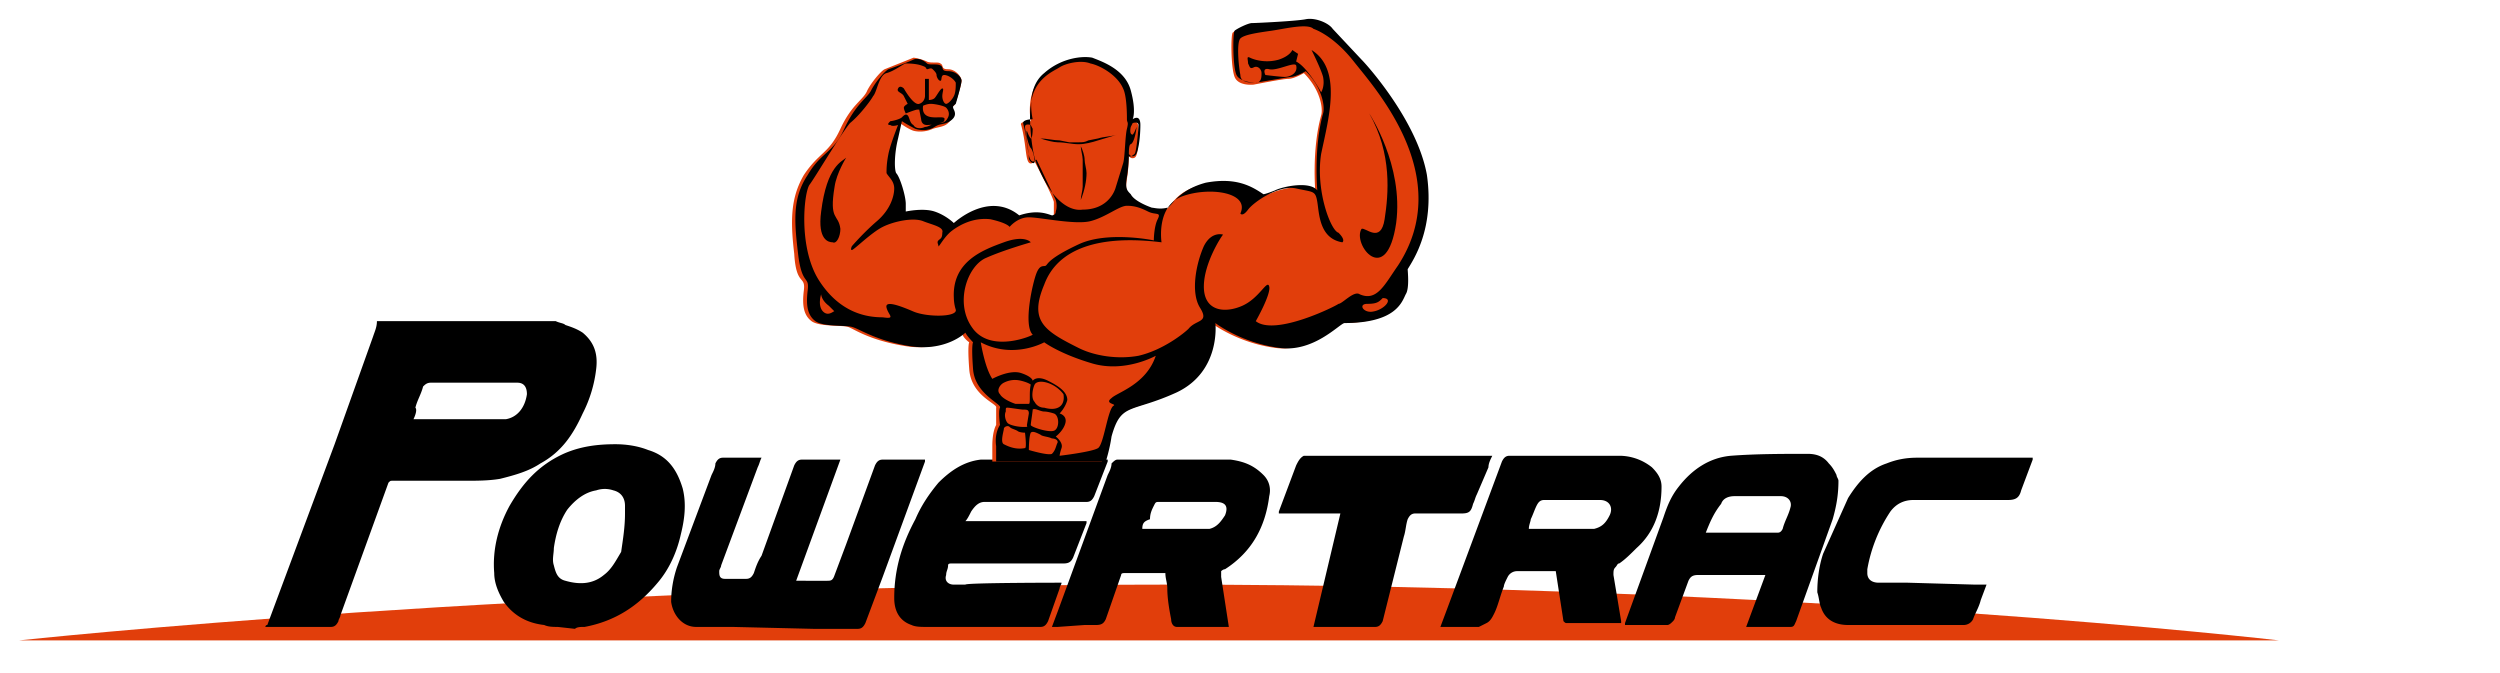 <svg xmlns="http://www.w3.org/2000/svg" viewBox="0 0 130 35" xmlns:v="https://vecta.io/nano"><path d="M118.5 33.3s-24.9-2.9-57.8-2.9S1 33.3 1 33.3h117.5z" fill="#e13e0b"/><g fill-rule="evenodd"><path d="M28.9 16.7c.2.1.4.1.5.2.3.1.6.2.9.4.6.5.8 1.1.7 1.9a6.76 6.76 0 0 1-.7 2.3c-.5 1.1-1.1 2-2.2 2.6-.6.4-1.3.6-2.1.8-.6.1-1.2.1-1.9.1h-3.7c-.1 0-.1 0-.2.1L17.7 32c0 .1-.1.2-.1.3-.1.2-.2.3-.4.3h-.8H14h-.2 0s0-.1.1-.1l3.5-9.4 2-5.6c.1-.3.2-.5.2-.8h9.3 0zm-7.4 5.1h0 4.1.7c.6-.1 1-.6 1.1-1.3 0-.3-.1-.6-.5-.6h-.3-4.2c-.2 0-.3.1-.4.2-.1.4-.3.7-.4 1.1.1.1 0 .4-.1.6zm16.6 10.8h-.7-1.2c-.7 0-1.2-.6-1.3-1.3 0-.6.1-1.2.3-1.8l1.8-4.8c.1-.2.2-.4.2-.6.1-.2.2-.3.4-.3h1.9.1c-.1.2-.1.3-.2.5l-1.9 5.1c0 .1-.1.2-.1.3 0 .2 0 .4.3.4h1.1c.2 0 .3-.1.4-.3.1-.3.2-.6.4-.9l1.7-4.7c.1-.2.2-.3.4-.3h1.8.2l-2.3 6.3h.1H43c.2 0 .3 0 .4-.3l.6-1.6 1.5-4.1c.1-.2.2-.3.4-.3H48h.1v.1l-2.2 6-.9 2.4c-.1.2-.2.3-.4.3h-2.2-.1l-4.2-.1h0zm16.9 0h-.3l.3-.8 2.6-7.1c.1-.2.2-.4.2-.6.1-.1.2-.2.3-.2h4.6H64c.7.1 1.2.3 1.7.8.3.3.4.7.3 1.1-.2 1.6-.9 2.9-2.3 3.8-.1 0-.2.1-.2.1v.3l.4 2.6h-.1-2.1-.2-.3c-.2 0-.3-.2-.3-.4-.1-.5-.2-1.1-.2-1.6 0-.3-.1-.5-.1-.8h-.1-2c-.1 0-.2 0-.2.1l-.8 2.3c-.1.2-.2.3-.5.3h-.6l-1.4.1h0zm4.4-5.1h3.1.4c.4-.1.6-.4.8-.7.2-.5 0-.7-.5-.7h-1.4-1.5c-.2 0-.2 0-.3.2s-.2.4-.2.7c-.3.1-.4.2-.4.5zm17.5 5.1h-.2-1.6-.2l.3-.8 2.9-7.8c.1-.2.2-.3.4-.3h4 1.7c.6 0 1.2.2 1.7.6.3.3.5.6.5 1 0 1.3-.4 2.4-1.3 3.2-.3.3-.6.6-.9.8-.1 0-.1.1-.2.2s-.1.2-.1.4l.4 2.4v.1h-.1-2.7c-.1 0-.1 0-.2-.1l-.4-2.6h-.2-1.8a.55.55 0 0 0-.5.3c-.1.2-.2.4-.2.5-.2.5-.3 1-.5 1.4-.1.2-.2.4-.4.5l-.4.2h0zm2.6-5.1h0 3 .4c.4-.1.6-.3.8-.7s0-.8-.5-.8h-.6-2.3c-.2 0-.3.1-.4.3s-.2.5-.3.7c0 .1-.1.3-.1.5h0z"/><path d="M29 32.6c-.2 0-.5 0-.7-.1-.9-.1-1.6-.5-2.1-1.2-.3-.5-.5-1-.5-1.5-.1-1.2.2-2.4.8-3.5.7-1.2 1.5-2.1 2.8-2.7.9-.4 1.8-.5 2.7-.5.6 0 1.2.1 1.7.3 1 .3 1.5 1 1.8 2 .2.8.1 1.6-.1 2.4-.2.9-.6 1.8-1.2 2.5-1 1.2-2.2 2-3.8 2.3-.2 0-.4 0-.5.1l-.9-.1h0zm3.5-5.9v-.4c0-.4-.2-.7-.6-.8-.3-.1-.6-.1-.9 0-.6.1-1.1.5-1.5 1-.4.6-.6 1.3-.7 2 0 .3-.1.6 0 .9.1.4.2.7.6.8.7.2 1.4.2 2-.3.4-.3.6-.7.9-1.2.1-.7.2-1.3.2-2zm60.1 5.9h-.9-.9l1-2.7h-.1-3.4c-.3 0-.4.1-.5.3l-.7 1.9c0 .1-.1.2-.1.2-.1.1-.2.2-.3.2h-2.2v-.1l2-5.5c.2-.6.4-1.1.8-1.6.7-.9 1.6-1.5 2.7-1.6 1.3-.1 2.7-.1 4-.1.4 0 .8.1 1.1.5.2.2.3.4.4.6 0 .1.1.2.1.3 0 .7-.1 1.3-.3 2l-1.9 5.3c-.1.2-.1.3-.3.3h-.5 0zm-3.9-4.9h.3 3.4c.1 0 .2 0 .3-.2.1-.4.3-.7.4-1.1.1-.3-.1-.6-.5-.6h-2.4c-.3 0-.6.1-.7.4-.4.5-.6 1-.8 1.5h0zm17-3.8l-.6 1.6c-.1.4-.3.5-.7.5h-4.9c-.5 0-.9.2-1.2.6a7.89 7.89 0 0 0-1.2 3v.2c0 .3.2.5.6.5h1.5l3.5.1h.6l-.3.8c-.1.4-.3.7-.4 1a.55.55 0 0 1-.5.3h-1.8-4.2c-.7 0-1.2-.3-1.4-.9-.1-.2-.1-.5-.2-.8 0-.7.1-1.4.3-2l1.3-2.9c.5-.8 1.1-1.5 2-1.8.5-.2 1-.3 1.6-.3h6v.1h0zm-50.5 6.4c0 .1-.1.2-.1.3l-.6 1.7c-.1.2-.2.3-.4.3h-1-4.9c-.3 0-.6 0-.8-.1-.6-.2-.9-.7-.9-1.4 0-1.5.4-2.8 1.1-4.1.3-.7.7-1.3 1.2-1.9.6-.6 1.3-1.1 2.2-1.2h.3 6.2.1v.1l-.7 1.8c-.1.2-.2.3-.4.3h-1.3H52h-.8c-.3 0-.5.2-.7.5-.1.2-.2.4-.3.5h6.3v.1l-.7 1.8c-.1.2-.2.3-.5.3h-1.5H52h-2.5c-.1 0-.2 0-.2.1 0 .2-.1.3-.1.5-.1.3.1.5.4.5h.6c0-.1 5-.1 5-.1zm13.1 2.3l1.4-5.9h-3.2v-.1l.9-2.4c.1-.2.2-.4.4-.5h.4.6 8.6.2c-.1.2-.2.4-.2.6l-.6 1.4c-.1.2-.1.3-.2.5-.1.4-.2.5-.6.5h-2.3-.1c-.2 0-.3.1-.4.3-.1.3-.1.6-.2.9l-1.1 4.4c-.1.2-.2.3-.4.3h-3.1-.1 0z"/></g><path d="M59.8 10.9a1.86 1.86 0 0 0 .8 0c.3-.1.5-1 2-1.3 1.5-.4 2.4.1 3 .6 0 0 .1 0 .6-.2s1.8-.5 2.2 0c0 0-.2-2.2.3-4 .1-.3 0-1.3-.9-2.2 0 0-.5.3-.8.3s-1.8.3-1.8.3-.8.1-1-.4-.2-2.2-.1-2.3.7-.4.9-.4 2.2-.2 2.8-.2 1.1.2 1.4.5l1.5 1.6c.3.3 2.9 3.2 3.4 6s-.7 4.4-1.1 4.8c0 .1.1.9-.1 1.3s-.4 1.5-3.2 1.5c-.3 0-1.6 1.5-3.3 1.3s-3-1-3.4-1.3c0 0 .3 2.5-2 3.6s-2.9.6-3.4 2.3c-.2.6-.3 1.3-.3 1.3h-5.7v-.8c0-.8.2-1.1.2-1.1v-.9c.1-.2-1.3-.6-1.4-2-.1-1.3 0-1.4 0-1.4s-.3-.2-.4-.5c0 0-1 1-2.9.7s-2.7-.9-3-1-1.5 0-1.9-.3-.5-.8-.4-1.6-.4-.2-.5-1.9c-.2-1.7-.2-2.9.5-4.1.8-1.2 1.3-1.1 1.9-2.4s1.2-1.5 1.4-2c.2-.4.7-1 .9-1.1l1.5-.6c.1 0 .5.1.7.2s.6 0 .7.1c.2.1 0 .3.4.3s.7.4.7.6-.3 1.2-.4 1.3c-.2.1-.2.1-.1.3s0 .4-.2.6-.5.2-.8.3c-.2.1-.6.2-1 .1-.3-.1-.7-.4-.7-.4s0 .2-.2.9-.3 1.6-.1 1.8c.1.2.5 1.2.5 1.6v.4s.9-.2 1.5 0a2.82 2.82 0 0 1 1 .6s1.8-1.6 3.4-.4c.9-.3 1.4-.1 1.7 0 0 0 .2 0 .2-.2v-.6c-.1-.4-1-2.1-1-2.1s-.1.1-.2.1c-.3 0-.2-.9-.5-2-.1-.2.5-.2.5-.2s-.3-1.5.6-2.3c1-.8 2-1 2.5-.8.5.1 1.8.6 2 1.7.2 1 .1 1.5.1 1.5s.4-.3.4.3 0 1.4-.2 1.5-.3-.1-.3-.1 0 .6-.1 1.2 0 .7.2.9c.2.4 1.1.6 1 .7" fill="#e13e0b"/><path d="M72 11.4c-.2 1.3-1 .4-1.2.5-.5.8 1.3 3.1 1.8-.3.4-3-1.4-5.7-1.4-5.7 1.2 2.1 1 4.2.8 5.5h0zM44 8.2c-.2.2-1 .4-1.3 2.8-.2 1.5.4 1.6.6 1.6.2.1.4-.3.4-.7-.1-.8-.6-.4-.3-2.2.1-.7.6-1.5.6-1.5h0z"/><path d="M74.2 9.1c-.5-2.8-3.1-5.7-3.4-6l-1.5-1.6c-.2-.3-.9-.6-1.4-.5s-2.6.2-2.8.2-.8.3-.9.4-.1 1.9.1 2.3 1 .4 1 .4l1.8-.3c.3 0 .8-.3.8-.3.9.9 1 1.9.9 2.2-.5 1.8-.3 4-.3 4-.4-.5-1.8-.2-2.2 0-.5.2-.6.2-.6.2-.6-.4-1.4-.9-3-.6-1.5.4-1.8 1.3-2 1.3-.4.1-.7 0-.8 0 0 0-.9-.3-1.1-.7-.2-.2-.3-.3-.2-.9s.1-1.2.1-1.2.1.2.3.1.3-1 .3-1.6-.4-.3-.4-.3.2-.4-.1-1.5-1.5-1.5-2-1.7c-.5-.1-1.6 0-2.5.8-1 .8-.6 2.4-.6 2.4s-.5 0-.5.2c.3 1.1.2 1.9.5 2 .1 0 .2-.1.2-.1l1 2.1s.1.3 0 .6c0 .2-.2.2-.2.2-.3-.1-.8-.3-1.7 0-1.6-1.3-3.4.4-3.4.4s-.4-.4-1-.6-1.5 0-1.5 0v-.4c0-.4-.3-1.4-.5-1.6-.1-.2-.1-1 .1-1.8l.2-.9s.3.2.7.4c.3.1.7.1 1-.1s.5-.1.8-.3.3-.4.2-.6 0-.2.1-.3c0 0 .3-1 .3-1.2s-.3-.5-.7-.5-.2-.2-.4-.3-.6 0-.7-.1c-.2-.2-.5-.3-.7-.2s-1 .4-1.3.5c-.2.1-.7.7-.9 1.1s-.8.7-1.4 2-1.2 1.2-1.9 2.4c-.8 1.2-.7 2.4-.5 4.1s.6 1.1.5 1.9 0 1.3.4 1.6 1.5.2 1.9.3 1.2.7 3 1c1.9.3 2.9-.7 2.9-.7.1.2.4.5.4.5s-.1.1 0 1.4 1.5 1.8 1.4 2 0 .9 0 .9-.3.4-.2 1.1v.8h5.7s.2-.6.3-1.3c.5-1.8 1-1.2 3.4-2.3 2.3-1.1 2-3.6 2-3.6.4.3 1.7 1.1 3.4 1.3s3-1.2 3.3-1.3c2.7 0 3-1.1 3.2-1.5.2-.3.1-1.2.1-1.3.3-.5 1.4-2.1 1-4.9h0zM59.1 6.6s-.1.3-.2.4c-.2 0-.1-.4-.1-.4l.1-.2s.3-.1.3.1-.1 1.4-.2 1.5-.3.2-.3.1c0-.2 0-.6.1-.6.2-.1.3-.8.3-.9zM66.8 4c-.2 0-1-.1-1-.1s-.2-.4.2-.3 1.3-.4 1.4-.2c.1.4-.3.6-.6.6zM53.5 8.2c0-.3-.2-1.5-.2-1.6 0-.2.3-.1.3-.1l.1.2s0 .5-.1.5c-.1-.1-.2-.4-.2-.4-.1.1.1.8.2.9s.2.5.2.7-.3 0-.3-.2h0zm1.2 1.8c-.3-.4-.6-1-.8-1.5-.3-.7-.4-2.6-.3-3 .1-1.4 1.2-1.8 1.5-2s1.1-.4 1.6-.2c.5.1 1.4.6 1.7 1.3.2.4.2 1.4.2 1.6s.1.1 0 .5-.1 1.5-.2 1.8L58 9.8c-.1.3-.5 1.1-1.7 1.1-.7.1-1.3-.5-1.6-.9h0zm-11.9 6.2c-.3-.3-.1-.9-.1-.9s0 .3.4.6l.3.3c0-.1-.3.3-.6 0h0zm7.8.9c-1-1.3-.3-3.3.7-3.7.9-.4 2.3-.8 2.3-.8s-.3-.4-1.4 0-2.7 1-2.6 2.9c0 0 0 .3.1.6.1.4-1.5.4-2.2.1s-1.5-.6-1.4-.2.5.6-.2.5c-.8 0-2.2-.2-3.3-1.9s-.8-4.6-.5-5 1.6-2.6 2.1-3.2c.5-.4 1.1-1.2 1.2-1.4.2-.2.3-1.1.7-1.2s.9-.5 1-.5.5 0 .8.1.2.1.3.2c.1 0 .2-.1.3 0s.2.2.2.3.1.3.2.3 0-.3.2-.3.5.2.6.4c0 .2 0 .5-.1.7s-.3.4-.4.4-.2-.2-.2-.4.1-.4 0-.4-.3.4-.4.5-.3.1-.3.1V4.1h-.2V5s0 .3-.3.4-.8-.8-.8-.8-.2-.2-.3 0 .2.2.3.4l.2.4s-.2.1-.2.2.1.3.1.3.5-.2.6-.2h.1l.1.5s0 .3.3.3.8-.1.9-.2c0-.1.1-.2-.2-.2s-1 .1-.9-.6c0 0 .2-.1.4-.1s.7.1.8.2.2.3.1.5-.2.3-.5.3-.5.2-.7.2c-.2.1-.5.1-.6-.1-.2-.1-.2-.4-.3-.5s-.2 0-.3.1-.5.2-.6.2c-.1.1-.2.2 0 .2.1.1.4 0 .4 0s-.4 1-.5 1.5-.1.8-.1 1c.1.2.4.4.4.8s-.2 1.1-.9 1.7-1.3 1.3-1.3 1.3-.1.2 0 .2 1-.9 1.6-1.2 1.6-.5 2.1-.3 1.1.3 1 .6c0 .3-.1.3-.2.4s0 .2 0 .3.3-.5.7-.8 1.1-.7 2-.6c.9.2 1 .4 1 .4s.4-.5 1-.5 2.4.4 3.2.2 1.5-.8 1.9-.8.7.1 1.1.3.7 0 .5.4-.2 1.1-.2 1.1-2.4-.5-3.9.2-1.6 1-1.7 1.1-.3-.1-.5.4-.7 2.7-.2 3.2c.1 0-2.1 1-3.1-.3h0zm1.4 3.4c-.2-.2 0-.5.2-.6s.5-.2.9-.1.5.2.5.2c-.1.4 0 1-.1 1h-.7c-.3-.1-.7-.3-.8-.5h0zm1.3 2.8c-.5.1-.9-.1-1.1-.2s0-.7 0-.8.2-.2.3-.1.2.1.4.2c.1.1.4.1.4.1s.1.8 0 .8zm-.1-1.1c-.3 0-.7-.1-.8-.2s-.2-.4-.1-.6c0-.2 0-.2.1-.2s.7.1.8.1c.2 0 .3 0 .3.2l-.1.6c0 .1.1.1-.2.1h0zm1.5 1.4c-.2.1-1.2-.2-1.2-.2s0-.7.1-.9c.1-.1.3 0 .5.1.1.1.4.1.6.2 0 0 .3 0 .3.2-.1.2-.1.4-.3.6h0zm-1-2.3c.1-.1.4.1.6.1s.5.1.5.1c.3.1.3.8 0 .9s-1.2-.2-1.2-.3.1-.7.1-.8zm.1-1.3c.1-.2.5-.2.9 0s.6.5.6.5c.1.6-.3.9-1 .7a.55.55 0 0 1-.5-.3c-.2-.2-.1-.7 0-.9h0zm4 .7c-.4.3.3.3.1.4-.3.2-.5 2-.8 2.2s-2 .4-2 .4 0-.1.1-.4-.3-.6-.3-.6.4-.3.5-.7-.3-.5-.3-.5.3-.3.4-.7c0-.4-.4-.7-1-1s-.8 0-.8 0 0-.2-.6-.4-1.5.3-1.5.3c-.4-.6-.6-1.9-.6-1.9 1.7.9 3.3 0 3.3 0s.8.6 2.5 1.1 3.3-.4 3.3-.4c-.5 1.5-2 1.9-2.3 2.2h0zm13.6-4.5c-.5.1-.8-.4-.3-.4s.6-.1.8-.3c.6 0 .1.6-.5.7zm1.3-2.4c-.7 1-1.1 1.9-2 1.5-.3-.2-.9.5-1.1.5-.1.1-3.3 1.7-4.3.9 0 0 .8-1.4.7-1.8s-.5.6-1.4 1-2 .3-2-1c0-1.2.9-2.6 1-2.7 0 0-.6-.2-1 .6-.4.9-.7 2.4-.2 3.2s-.2.6-.6 1.1c-.2.2-1.3 1.1-2.6 1.4-1.1.2-2.3 0-3.1-.4-1.8-.9-2.6-1.4-1.8-3.3.7-1.9 2.9-2.6 6.1-2.2 0 0-.3-1.9 1.1-2.4s3.5-.2 3 .9c0 0 .1.2.4-.2s1.6-1.3 2.5-1.1 1 .1 1.1.7.1 1.9 1.3 2.1c0 0 .2-.1-.2-.5-.4-.1-1.2-2.2-.9-4.1.4-1.9 1.1-4.4-.5-5.4 0 0 .5 1 .6 1.4.1.5-.1.8-.1.8s-.7-1.3-1.3-1.6l.1-.4-.3-.2s-.1.3-.7.5c-.7.2-1.3 0-1.5-.1s-.1.1-.1.3c.1.2.1.3.3.2s.4.1.4.3 0 .5-.3.5-.8 0-.8-.4c-.1-.5-.2-1.7 0-1.9s.9-.3 1.6-.4 1.9-.4 2.2-.1c0 0 1 .3 2.1 1.7s5.3 6 2.3 10.6h0z"/><path d="M54.1 7.2c.3 0 .7.1 1 .1l.5.1h.5c.2 0 .3 0 .5-.1l.5-.1c.3-.1.7-.1 1-.2l-1 .3c-.3.1-.7.2-1 .2-.4 0-.7-.1-1.1-.1-.2 0-.6-.1-.9-.2zm2.1 3.2c0-.2.1-.5.1-.7V9v-.7c0-.2-.1-.5-.1-.7.1.2.2.5.2.7s.1.5.1.7c0 .4-.1.9-.3 1.4z"/></svg>